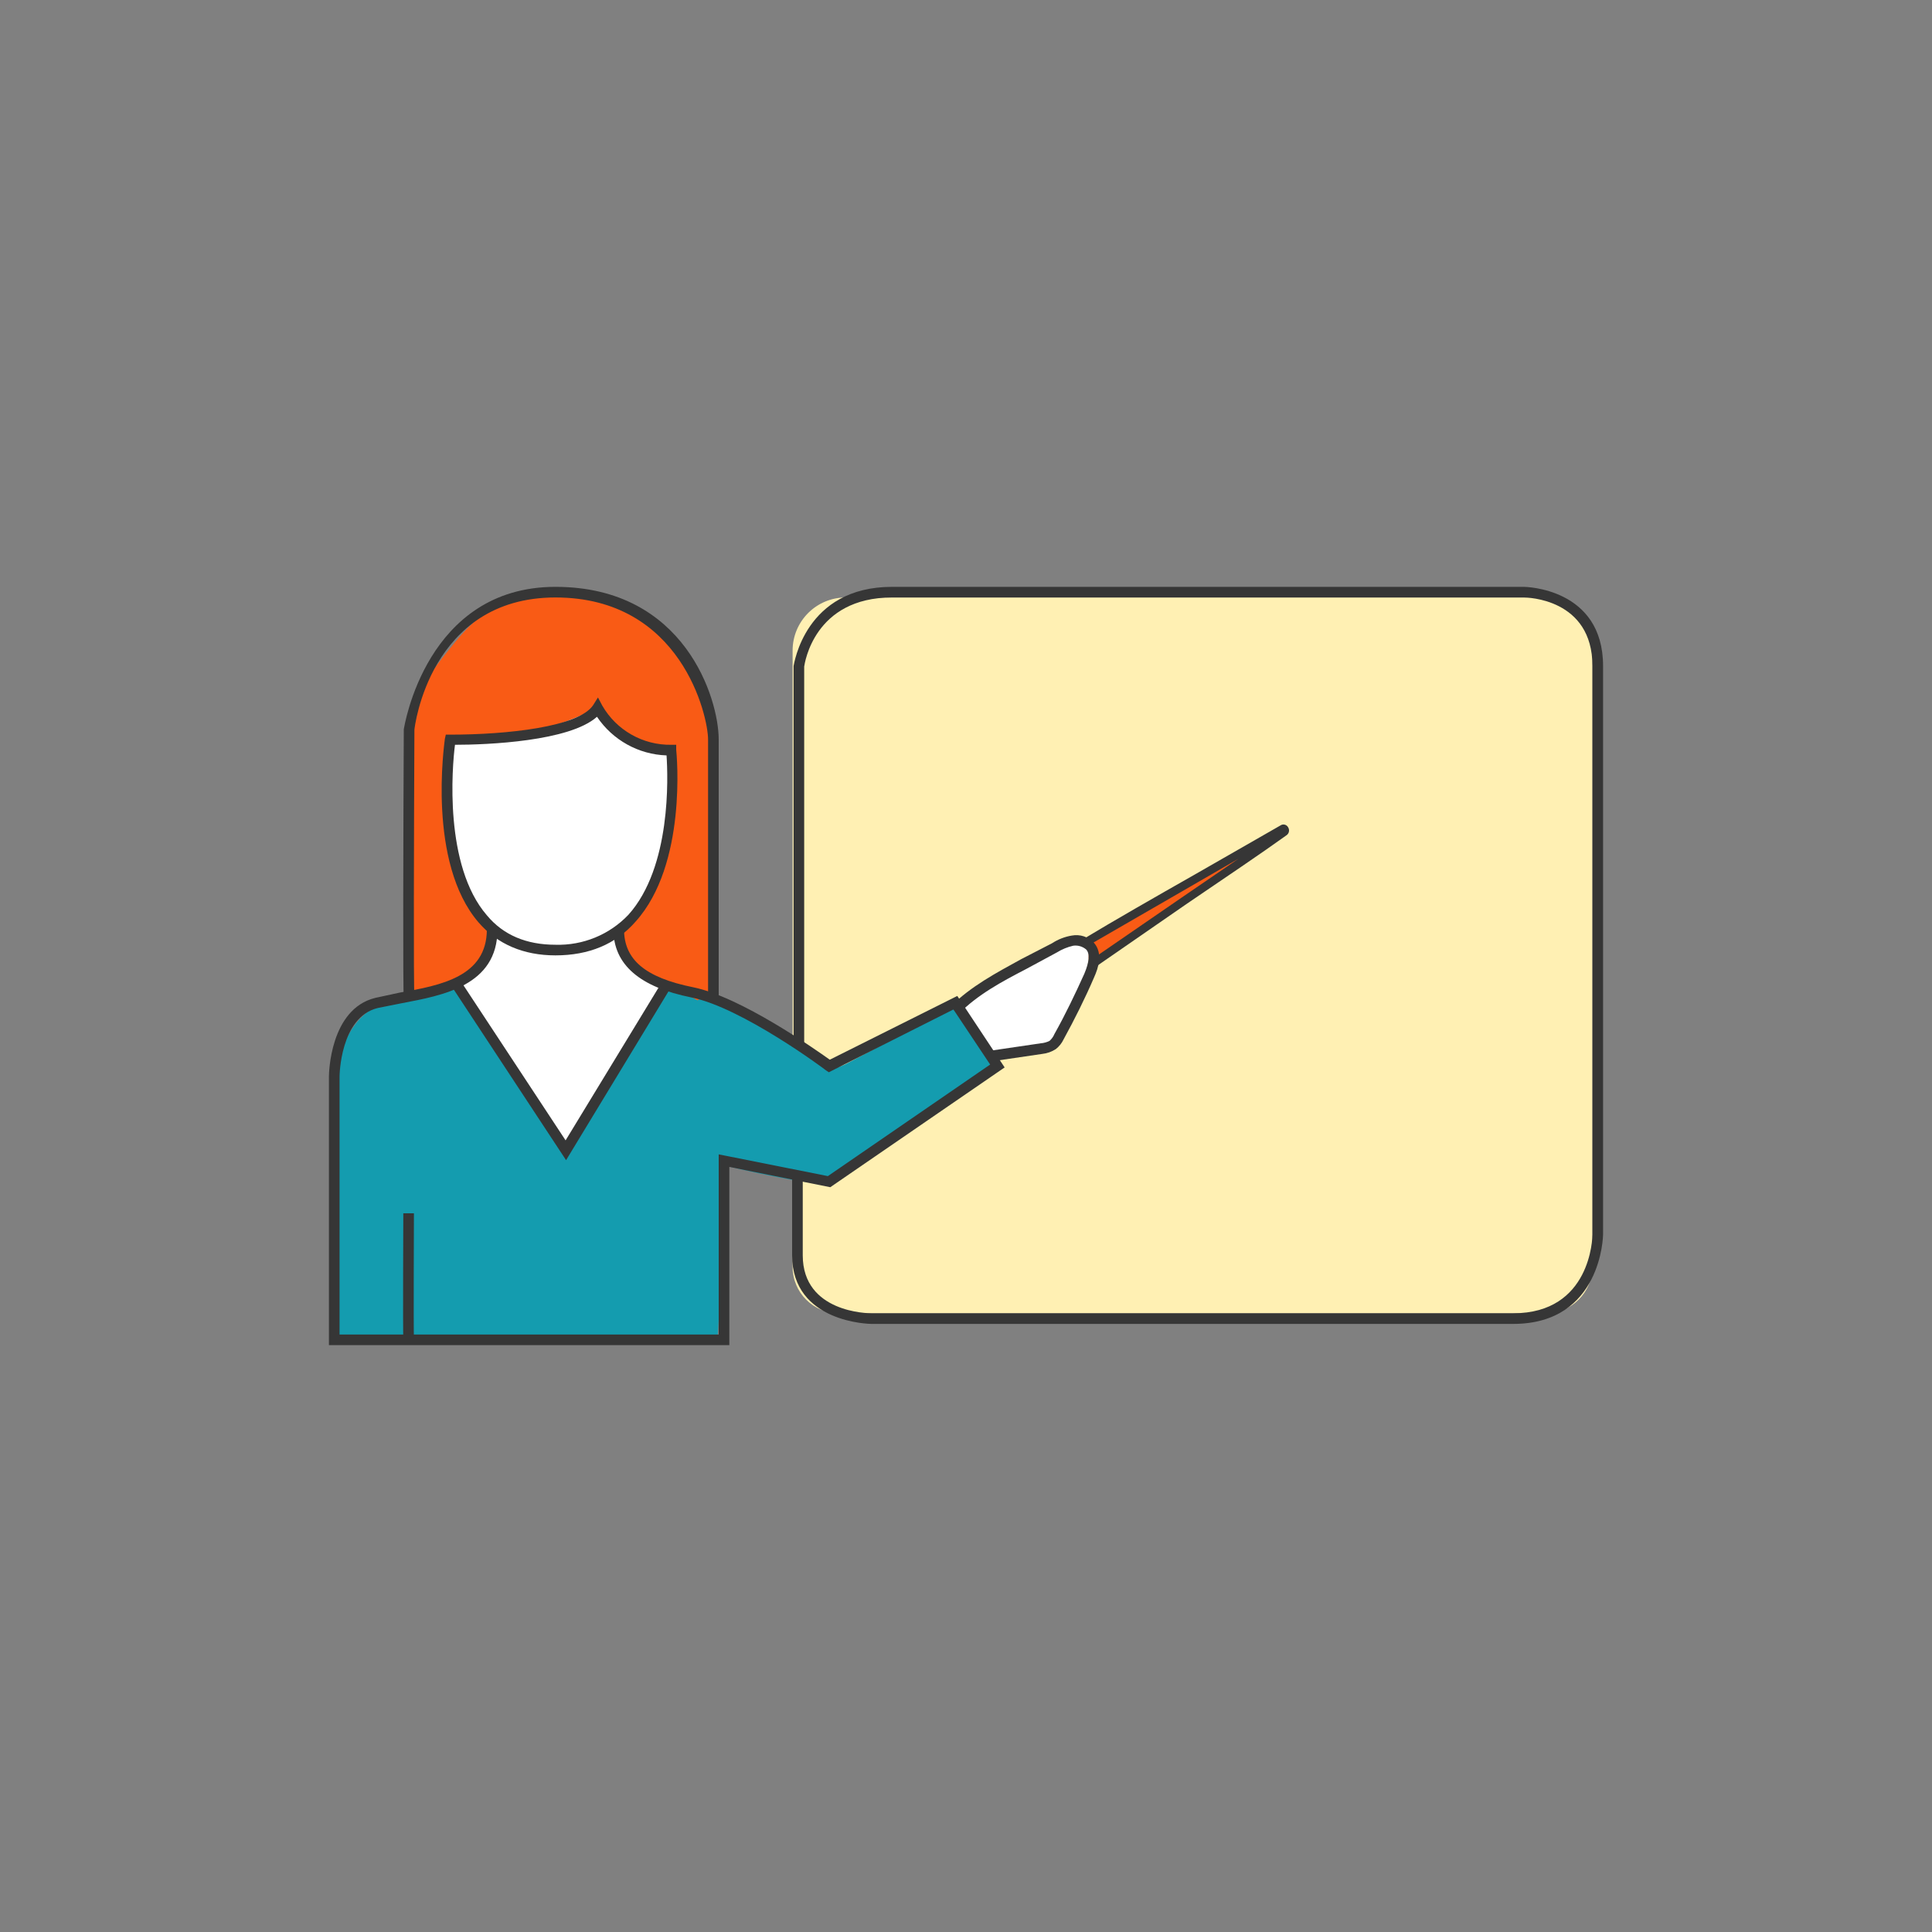 <?xml version="1.0" encoding="UTF-8"?> <svg xmlns="http://www.w3.org/2000/svg" id="_Слой_1" data-name="Слой 1" viewBox="0 0 400 400"><rect x="0" y="0" width="400" height="400" fill="#808080" stroke="none"/> <defs> <style> .cls-1 { fill: #fff; } .cls-2 { fill: #fff0b3; } .cls-3 { fill: #363636; } .cls-4 { fill: #149caf; } .cls-5 { fill: #f95b15; } </style> </defs> <path class="cls-2" d="m175.1,123.7h145.5c5.02,0,9.09,4.06,9.1,9.08v.02h0v129.4c0,5.36-4.34,9.7-9.7,9.7h-146.3c-5.3,0-9.6-4.3-9.6-9.6h0v-127.6c0-6.08,4.92-11,11-11h0Z"></path> <path class="cls-5" d="m224.8,194.8c13.3-8.3,25.7-14.5,38.9-22.8.7.5,1.6-.6,1.3.2-.47.69-1.09,1.27-1.8,1.7l-37.5,26.6"></path> <path class="cls-1" d="m214,198.4c3.5-2.1,7.3-4.1,11.3-3.8.9,7.2-2.8,14.2-6.4,20.6-.29.64-.73,1.19-1.3,1.6-.52.28-1.11.42-1.7.4l-9.8,1.2c-.4.06-.81.03-1.2-.1-.44-.15-.82-.43-1.1-.8-2.4-2.8-6.5-7.2-3.9-10.8s10.2-6.1,14.1-8.3Z"></path> <path class="cls-4" d="m148.5,278.1c.8-12.2,1.3-24.6,1.3-36.9,4.9,1.3,9.9,2.3,14.9,3.2,2.6.4,5.3.8,7.7-.3,1.64-.93,3.12-2.11,4.4-3.5,6.2-5.7,14.5-8.5,21.6-13.2,3.21-2.04,6.13-4.49,8.7-7.3-3.88-3.49-6.77-7.94-8.4-12.9-7.7,4.6-15.5,8.9-23.4,13-1.2.6-2.6,1.2-3.7.7-.69-.46-1.3-1.03-1.8-1.7-1.39-1.51-3.01-2.79-4.8-3.8-9.14-5.33-18.83-9.66-28.9-12.9l.9,1.8-19.1,33.3c-8.8-7.1-13.6-17.7-18-28.1-.8-1.8-1.7-3.8-3.5-4.6-1.33-.42-2.74-.49-4.1-.2-6.8.7-14.4,1.8-18.6,7.2s-3.7,10.6-3.7,16.2l-.4,47.8c0,.5-.1,1.4-.1,2"></path> <path class="cls-5" d="m147.8,155.6c-1.2-10.4-5.2-21.1-13.6-27.4-6.56-4.71-14.73-6.62-22.7-5.3-3.94.42-7.71,1.79-11,4-3.2,2.2-5.7,5.3-8.1,8.3s-4.7,6-5.8,9.6c-.86,3.02-1.26,6.16-1.2,9.3l-.3,17.8c-.1,10-.1,20-.1,30,0,1.68.2,3.36.6,5,4.4-3.8,10-3.7,13.8,1.1,2.2,2.7,3.5,6.1,5.4,9,2.3,3.47,4.84,6.78,7.6,9.9,3.5.85,7.1,1.25,10.7,1.2v-.3c.97-1.65,2.08-3.22,3.3-4.7,2.9-5,6-9.9,8.9-14.9.19-.45.55-.81,1-1,.1-1.19,1.1-2.1,2.3-2.1,2.05.26,4.03.94,5.8,2,.47-.32,1.07-.39,1.6-.2l1.1.5c.1-.7.3-1.5.4-2.2.7-6,.2-12.1.1-18.1.1-10.5,1.3-21,.2-31.5Z"></path> <path class="cls-1" d="m118.2,237.2c6.8-10.6,13.4-21.3,19.9-32.1-4.4-1.4-7.7-5.1-9.9-9.1-.23-.44-.4-.91-.5-1.4.16-1.15.77-2.2,1.7-2.9,3.9-3.9,6.2-9.1,7.5-14.5,1.14-5.36,1.77-10.82,1.9-16.3.27-2.22.03-4.48-.7-6.6-5,1.3-9.6-2-12.5-6.2-.5-.6-1-1.3-1.7-1.4-.49.03-.97.16-1.4.4-9.16,4.42-19.24,6.58-29.4,6.3-.79,7.43-.52,14.94.8,22.3,1.1,6.6,3.5,13.5,8.9,17.4-.95,3.69-3.09,6.96-6.1,9.3-.62.4-1.14.95-1.5,1.6-.5,1.2.3,2.6,1.1,3.7l5.1,7.3,16.2,23.2c0-1,.6,0,.6-1Z"></path> <path class="cls-3" d="m151,278.5h-82.9v-55.6c0-.6.2-14,9.6-16.3l5.1-1.1c8.5-1.5,18-3.3,18-13.1h2.2c0,11.7-11.4,13.7-19.8,15.3l-5,1c-7.8,1.9-7.9,14.1-7.9,14.2v53.4h78.5v-37.3l22.6,4.5,33.6-23.1-7.6-11.4-25.8,13-.6-.4c-.2-.2-17.4-13-27.9-15.1s-16.1-6.7-16.1-14.1h2.2c0,6.3,4.4,10,14.3,12s25.2,12.8,28.3,15l26.4-13.2,9.8,14.8-36.1,24.8-20.9-4.2v36.9Z"></path> <path class="cls-3" d="m115,197.8c-6.6,0-12-2.3-15.9-6.8-10.7-12.4-7.1-37-7-38l.2-.9h.9c11.8,0,26.6-1.6,29.6-6.1l1-1.6.9,1.7c2.94,5.1,8.42,8.2,14.3,8.1h1v1c.1,1,2.3,23.7-8.4,35.6-4.1,4.7-9.7,7-16.6,7Zm-20.8-43.6c-.6,4.6-2.3,25,6.6,35.3,3.4,4.1,8.2,6.1,14.2,6.1,5.69.17,11.18-2.08,15.1-6.2,8.9-9.9,8.2-28.6,7.9-33-5.81-.2-11.16-3.18-14.4-8-5.7,5.1-22.7,5.8-29.4,5.8Z"></path> <path class="cls-3" d="m83.6,206.5c-.2-.8-.1-35.1,0-55.5.1-.5,4.6-29.5,31.4-29.5s33.8,23.2,33.8,31.6v53.2h-2.2v-53.2c0-4.8-5.5-29.4-31.6-29.4s-29.2,27.1-29.2,27.4c-.1,21.3-.2,53.6,0,55l-2.2.4Z"></path> <polygon class="cls-3" points="117.2 240.2 93.5 204.2 95.3 203 117.1 236.1 137 203.4 138.8 204.6 117.2 240.2"></polygon> <path class="cls-3" d="m83.5,277.4c-.1-2.2,0-25.2,0-26.2h2.2c0,.3-.1,24,0,26.1l-2.2.1Z"></path> <path class="cls-3" d="m205.6,219.7l-.3-2.2,10.2-1.5c.63-.05,1.24-.22,1.8-.5.43-.39.78-.86,1-1.4,2.3-4.1,4.3-8.3,6.2-12.5,1-2.4,1.2-4.1.4-5-.74-.64-1.73-.94-2.7-.8-1.2.27-2.35.75-3.4,1.4l-6.3,3.4c-5,2.6-10.1,5.3-14.1,9.4l-1.6-1.6c4.2-4.2,9.5-7,14.6-9.8l6.4-3.3c1.24-.81,2.64-1.36,4.1-1.6,1.69-.32,3.43.24,4.6,1.5,1.9,2.2.9,5.2,0,7.2-1.9,4.4-4,8.6-6.3,12.8-.37.78-.92,1.47-1.6,2-.84.55-1.8.89-2.8,1l-10.2,1.5Z"></path> <path class="cls-3" d="m313.3,274.1h-132.9c-.2,0-16.4-.2-16.4-14.2v-16.5h2.2v16.5c0,11.9,13.6,12,14.2,12h132.9c16.1,0,16.4-15.7,16.4-16.3v-117.7c0-14-13.6-14.2-14.2-14.2h-130.8c-16.2,0-18.1,13.7-18.2,14.3v78.4h-2.2v-78.5c.1-.3,2.3-16.4,20.4-16.4h130.8c.2,0,16.4.2,16.4,16.4v117.7c0,.2-.3,18.5-18.6,18.5Z"></path> <path class="cls-3" d="m226.8,200.2l-1-1.4,18.9-13,11.7-8-8.3,4.8-23.2,13.4-.9-1.4c6.8-4.1,15.2-8.9,23.3-13.5l17.8-10.2c.5-.35,1.18-.22,1.53.28.03.04.05.08.07.12.33.53.2,1.23-.3,1.6-5,3.6-13,9-20.8,14.3l-18.8,13Z"></path> </svg> 